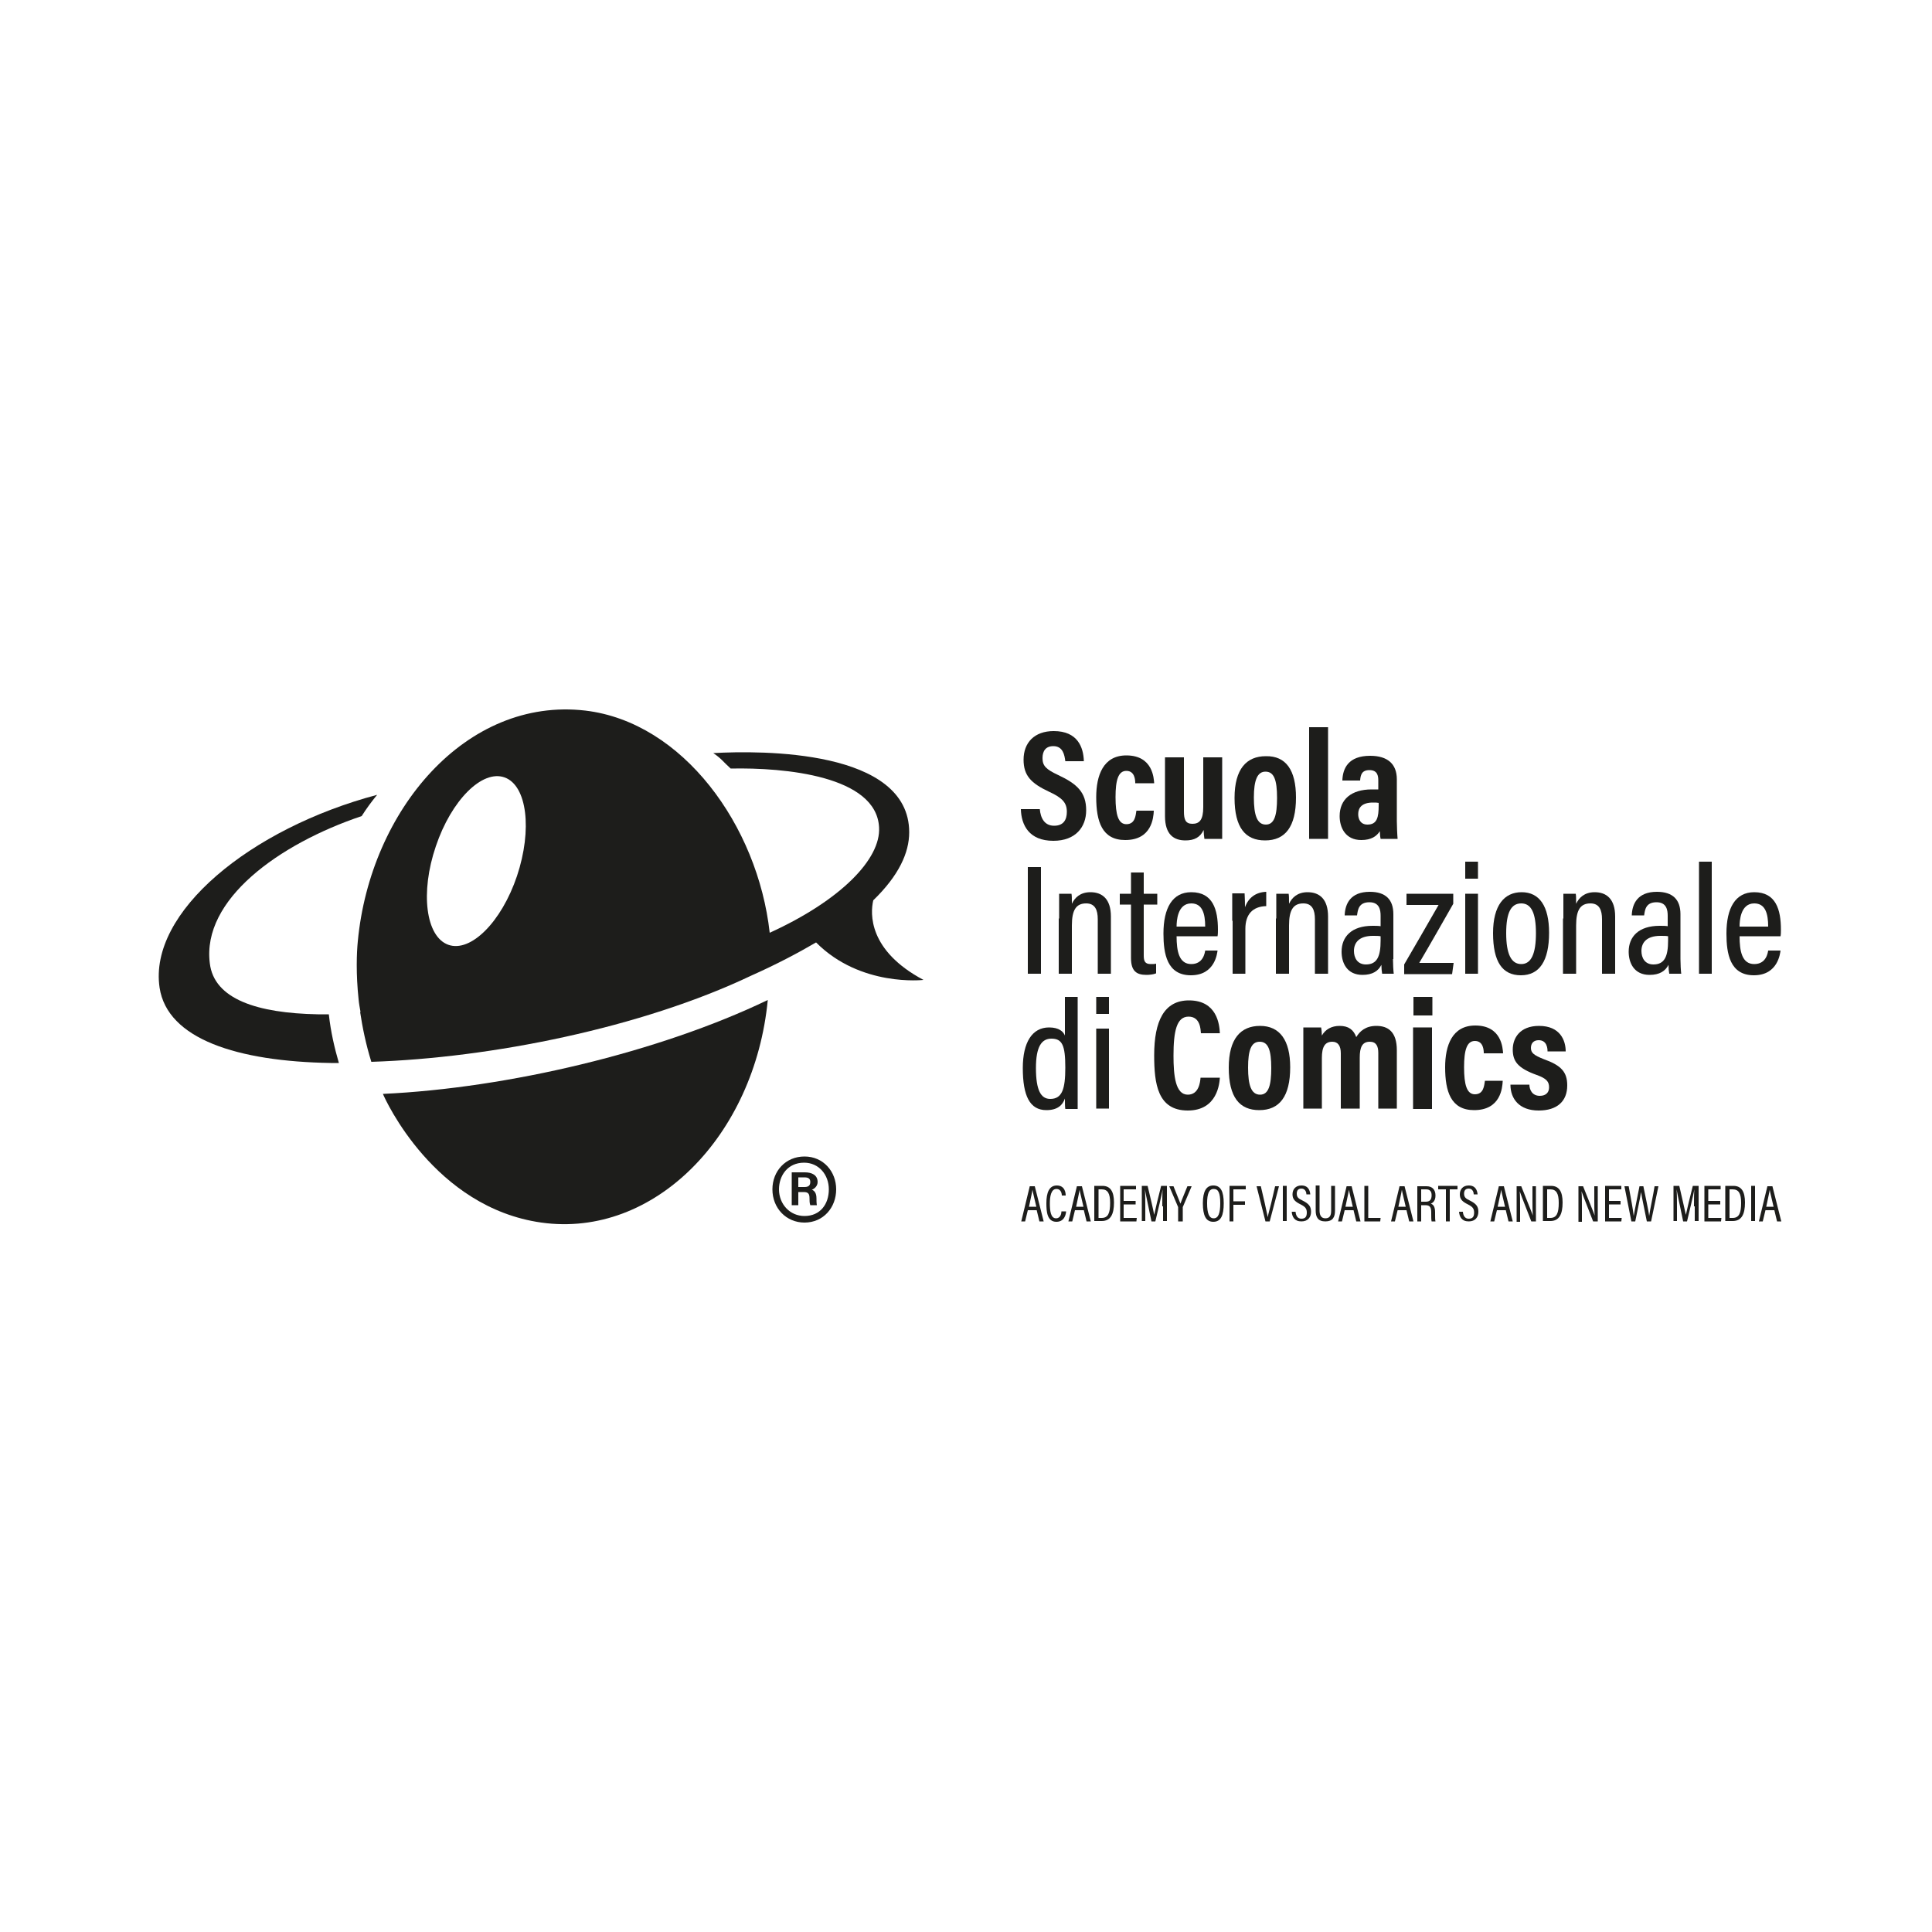 <?xml version="1.0" encoding="utf-8"?>
<!-- Generator: Adobe Illustrator 25.2.0, SVG Export Plug-In . SVG Version: 6.00 Build 0)  -->
<svg version="1.1" id="Livello_1" xmlns="http://www.w3.org/2000/svg" xmlns:xlink="http://www.w3.org/1999/xlink" x="0px" y="0px"
	 viewBox="0 0 500 500" style="enable-background:new 0 0 500 500;" xml:space="preserve">
<style type="text/css">
	.st0{fill:#1D1D1B;}
</style>
<g>
	<path class="st0" d="M216.4,307.8c0,4.7-3.3,8.6-8.2,8.6c-4.7,0-8.3-3.7-8.3-8.6c0-4.7,3.4-8.5,8.3-8.5
		C213.1,299.3,216.4,303.2,216.4,307.8 M201.6,307.8c0,3.8,2.8,6.9,6.6,6.9c4.1,0,6.3-3.1,6.3-6.9c0-3.8-2.6-6.9-6.4-6.9
		C203.8,300.9,201.6,304.3,201.6,307.8 M204.9,311.9v-8.5h3.4c1.8,0,3.3,0.7,3.3,2.5c0,1.1-0.9,1.8-1.5,2c0.6,0.2,1.2,0.8,1.2,2.2
		c0,0.5,0,1.2,0.1,1.8h-1.7c-0.2-0.5-0.2-1.3-0.2-1.8c0-1.1-0.3-1.6-1.5-1.6h-1.4v3.4H204.9z M206.7,307.2h1.5
		c0.9,0,1.5-0.3,1.5-1.3c0-0.7-0.3-1.2-1.5-1.2h-1.6V307.2z"/>
	<path class="st0" d="M269.1,209.4c0.2,2.3,1.2,4.3,3.7,4.3c2.4,0,3.3-1.5,3.3-3.6c0-2.3-1.1-3.6-4.6-5.2c-4.7-2.2-6.6-4.2-6.6-8.3
		c0-4.4,2.8-7.4,7.8-7.4c6.2,0,7.7,4.2,7.8,7.8h-4.8c-0.2-1.6-0.6-3.9-3.1-3.9c-2,0-2.8,1.3-2.8,3.1c0,2,0.9,2.9,4.1,4.4
		c4.9,2.3,7.2,4.5,7.2,9.1c0,4.3-2.7,7.9-8.5,7.9c-6.3,0-8.3-4.1-8.4-8.2H269.1z"/>
	<path class="st0" d="M298.6,209.9c-0.1,1.7-0.5,7.5-7.4,7.5c-6,0-7.5-4.8-7.5-11.1c0-5.6,1.8-10.8,7.8-10.8c6.9,0,7.1,6,7.2,7.2
		h-4.9c0-0.8-0.1-3.2-2.3-3.2c-2.1,0-2.8,2.4-2.8,6.8c0,4.5,0.7,7,2.8,7c2.3,0,2.4-2.3,2.6-3.5H298.6z"/>
	<path class="st0" d="M316.3,210.9c0,3.1,0,5.1,0,6.2h-4.6c-0.1-0.6-0.2-1.6-0.2-2.3c-0.9,1.9-2.4,2.7-4.7,2.7c-3,0-5.3-1.5-5.3-6.3
		V196h4.9v14c0,2.1,0.4,3.2,2.2,3.2c1.8,0,2.8-1,2.8-4.3V196h4.9V210.9z"/>
	<path class="st0" d="M335.4,206.4c0,7.6-2.8,11.1-8,11.1c-5.1,0-7.9-3.3-7.9-11c0-7.5,3.1-10.8,8.1-10.8
		C332.8,195.6,335.4,199.3,335.4,206.4 M324.5,206.4c0,4.5,0.8,7,3.1,7c2.2,0,2.9-2.4,2.9-6.9c0-4.7-0.8-6.8-3-6.8
		C325.4,199.7,324.5,201.9,324.5,206.4"/>
	<rect x="338.8" y="188.2" class="st0" width="4.9" height="28.9"/>
	<path class="st0" d="M361.5,212.5c0,1,0.1,3.6,0.2,4.6h-4.4c-0.1-0.4-0.2-1.4-0.2-2c-0.8,1.3-2.2,2.3-4.8,2.3
		c-4.1,0-5.6-3.2-5.6-6.2c0-4.3,3-6.9,8.3-6.9c0.7,0,1.2,0,1.7,0V202c0-1.2-0.2-2.7-2.3-2.7c-2,0-2.3,1.3-2.4,2.7h-4.6
		c0.1-3.1,1.5-6.4,7.2-6.4c4.5,0,6.9,2.1,6.9,6.1V212.5z M356.9,207.8c-0.5-0.1-0.9-0.1-1.6-0.1c-2.8,0-3.8,1.3-3.8,3
		c0,1.3,0.6,2.7,2.4,2.7c2.5,0,2.9-1.9,2.9-5V207.8z"/>
	<rect x="266" y="224.4" class="st0" width="3.4" height="27.6"/>
	<path class="st0" d="M274.1,237.7c0-4.2,0-5.4,0-6.4h3.2c0.1,0.5,0.1,1.3,0.1,2.6c0.7-1.5,2.1-3,4.8-3c3.1,0,5.3,1.8,5.3,6.3V252
		h-3.4v-14.1c0-2.4-0.7-4.1-3-4.1c-2.6,0-3.7,1.7-3.7,5.7V252h-3.4V237.7z"/>
	<path class="st0" d="M289.8,231.3h2.9v-5.5h3.3v5.5h3.5v2.8H296v13.2c0,1.4,0.3,2.2,1.8,2.2c0.5,0,1,0,1.4-0.1v2.5
		c-0.7,0.3-1.8,0.4-2.5,0.4c-2.6,0-4-1-4-4.4v-13.8h-2.9V231.3z"/>
	<path class="st0" d="M304.5,242.3c0,3.8,0.6,7.2,3.8,7.2c3.1,0,3.5-2.9,3.6-3.5h3.2c-0.1,0.6-0.6,6.4-6.9,6.4
		c-6.2,0-7.1-5.6-7.1-10.8c0-6.6,2.3-10.7,7.2-10.7c5.6,0,6.9,4.5,6.9,9.7c0,0.5,0,1.2-0.1,1.7H304.5z M311.9,239.8
		c0-3.3-0.7-6-3.6-6c-3.6,0-3.8,4.6-3.8,6H311.9z"/>
	<path class="st0" d="M318.9,238.3c0-3.3,0-5.6,0-7.1h3.2c0,0.5,0.1,1.4,0.1,3.6c0.9-2.5,2.8-3.9,5.5-4v3.7
		c-3.5,0.1-5.4,2.1-5.4,5.9V252h-3.3V238.3z"/>
	<path class="st0" d="M330.3,237.7c0-4.2,0-5.4,0-6.4h3.2c0.1,0.5,0.1,1.3,0.1,2.6c0.7-1.5,2.1-3,4.8-3c3.1,0,5.3,1.8,5.3,6.3V252
		h-3.4v-14.1c0-2.4-0.7-4.1-3-4.1c-2.6,0-3.7,1.7-3.7,5.7V252h-3.4V237.7z"/>
	<path class="st0" d="M360.5,248.2c0,1.2,0.1,3.1,0.2,3.8h-3c-0.1-0.5-0.2-1.5-0.2-2.3c-0.8,1.6-2.3,2.6-4.9,2.6c-4,0-5.4-3.1-5.4-6
		c0-3.9,2.6-6.7,8-6.7c0.9,0,1.5,0,2.1,0.1v-2.7c0-1.5-0.3-3.5-2.9-3.5c-2.8,0-3,2-3.2,3.4h-3.2c0.1-3,1.5-6.1,6.5-6.1
		c4.1,0,6.1,2,6.1,5.8V248.2z M357.3,242.3c-0.5-0.1-1.1-0.1-2-0.1c-3.5,0-4.9,1.7-4.9,3.9c0,1.8,0.9,3.5,3.1,3.5
		c2.9,0,3.8-2.1,3.8-6.2V242.3z"/>
	<path class="st0" d="M363.4,249.6c2.1-3.6,6.1-10.5,8.9-15.4H364v-2.9h12.1v2.6c-2,3.5-6.2,10.9-8.8,15.3h8.9l-0.4,2.9h-12.4V249.6
		z"/>
	<path class="st0" d="M379.2,231.3h3.3V252h-3.3V231.3z M379.2,223h3.3v4.4h-3.3V223z"/>
	<path class="st0" d="M400.9,241.4c0,7.3-2.5,11-7.3,11c-4.8,0-7.2-3.5-7.2-10.9c0-7.2,2.9-10.6,7.4-10.6
		C398.4,230.9,400.9,234.5,400.9,241.4 M389.8,241.5c0,5.4,1.3,8,3.9,8c2.6,0,3.8-2.7,3.8-8c0-5.2-1.2-7.7-3.8-7.7
		C391.1,233.8,389.8,236.1,389.8,241.5"/>
	<path class="st0" d="M404.6,237.7c0-4.2,0-5.4,0-6.4h3.2c0.1,0.5,0.1,1.3,0.1,2.6c0.7-1.5,2.1-3,4.8-3c3.1,0,5.3,1.8,5.3,6.3V252
		h-3.4v-14.1c0-2.4-0.7-4.1-3-4.1c-2.6,0-3.7,1.7-3.7,5.7V252h-3.4V237.7z"/>
	<path class="st0" d="M434.9,248.2c0,1.2,0.1,3.1,0.2,3.8H432c-0.1-0.5-0.2-1.5-0.2-2.3c-0.8,1.6-2.3,2.6-4.9,2.6
		c-4,0-5.4-3.1-5.4-6c0-3.9,2.6-6.7,8-6.7c0.9,0,1.5,0,2.1,0.1v-2.7c0-1.5-0.3-3.5-2.9-3.5c-2.8,0-3,2-3.2,3.4h-3.2
		c0.1-3,1.5-6.1,6.5-6.1c4.1,0,6.1,2,6.1,5.8V248.2z M431.7,242.3c-0.5-0.1-1-0.1-2-0.1c-3.5,0-4.9,1.7-4.9,3.9
		c0,1.8,0.9,3.5,3.1,3.5c2.9,0,3.8-2.1,3.8-6.2V242.3z"/>
	<rect x="439.7" y="223" class="st0" width="3.3" height="29"/>
	<path class="st0" d="M450.2,242.3c0,3.8,0.6,7.2,3.8,7.2c3.1,0,3.5-2.9,3.6-3.5h3.2c-0.1,0.6-0.6,6.4-6.9,6.4
		c-6.2,0-7.1-5.6-7.1-10.8c0-6.6,2.3-10.7,7.2-10.7c5.6,0,6.9,4.5,6.9,9.7c0,0.5,0,1.2-0.1,1.7H450.2z M457.6,239.8
		c0-3.3-0.7-6-3.6-6c-3.6,0-3.8,4.6-3.8,6H457.6z"/>
	<path class="st0" d="M278.9,258v23.6c0,2.1,0,4.2,0,5.4h-3.2c-0.1-0.5-0.1-1.8-0.1-2.7c-0.6,1.7-1.9,3-4.8,3
		c-4.3,0-6.1-3.7-6.1-10.9c0-6.6,2.4-10.5,6.8-10.5c2.6,0,3.7,1.1,4.1,2.1v-10H278.9z M268.1,276.4c0,5.8,1.3,8,3.7,8
		c3.1,0,3.9-2.6,3.9-8.1c0-5.8-0.8-7.5-3.6-7.5C269.6,268.8,268.1,270.8,268.1,276.4"/>
	<path class="st0" d="M283.7,266.2h3.3v20.7h-3.3V266.2z M283.7,258h3.3v4.4h-3.3V258z"/>
	<path class="st0" d="M315.7,278.9c-0.1,1.4-0.6,8.5-8.3,8.5c-7.8,0-8.7-6.9-8.7-14.3c0-8.9,2.6-14.2,9-14.2c7.3,0,7.9,6.3,8,8.5
		h-4.9c-0.1-0.9-0.1-4.3-3.2-4.3c-3.1,0-3.9,3.8-3.9,10.1c0,5.2,0.5,10.1,3.7,10.1c2.9,0,3.2-3.3,3.3-4.4H315.7z"/>
	<path class="st0" d="M333.9,276.2c0,7.6-2.8,11.1-8,11.1c-5.1,0-7.9-3.3-7.9-11c0-7.5,3.1-10.8,8.1-10.8
		C331.2,265.5,333.9,269.2,333.9,276.2 M323,276.3c0,4.5,0.8,7,3.1,7c2.2,0,2.9-2.4,2.9-6.9c0-4.7-0.8-6.8-3-6.8
		C323.8,269.6,323,271.8,323,276.3"/>
	<path class="st0" d="M337.3,272.2c0-4.2,0-5.4,0-6.3h4.6c0.1,0.4,0.2,1.5,0.2,2.1c0.9-1.6,2.5-2.5,4.6-2.5c2.3,0,3.6,1,4.3,2.9
		c0.9-1.5,2.4-2.9,5.2-2.9c3,0,5.3,1.5,5.3,6.3v15.1h-4.8v-14.4c0-1.7-0.5-2.9-2.2-2.9c-2,0-2.6,1.5-2.6,4.1v13.2H347v-14.3
		c0-1.9-0.7-3-2.2-3c-1.9,0-2.7,1.3-2.7,4.2v13.1h-4.8V272.2z"/>
	<path class="st0" d="M365.7,265.9h4.9v21.1h-4.9V265.9z M365.8,258h4.9v4.8h-4.9V258z"/>
	<path class="st0" d="M388.9,279.8c-0.1,1.7-0.5,7.5-7.4,7.5c-6,0-7.5-4.8-7.5-11.1c0-5.6,1.8-10.8,7.8-10.8c6.9,0,7.1,6,7.2,7.2
		H384c0-0.8-0.1-3.2-2.3-3.2c-2.1,0-2.8,2.4-2.8,6.8c0,4.5,0.7,7,2.8,7c2.3,0,2.4-2.3,2.6-3.5H388.9z"/>
	<path class="st0" d="M395.8,280.6c0,1.4,0.7,3,2.7,3c1.6,0,2.4-0.9,2.4-2.2c0-1.5-0.7-2.3-3.2-3.2c-5-1.8-6.2-3.6-6.2-6.6
		c0-2.9,1.8-6.1,6.8-6.1c5.5,0,6.9,3.8,6.9,6.6h-4.7c0-0.7-0.1-2.9-2.3-2.9c-1.3,0-2,0.8-2,2c0,1.3,0.8,1.9,3.3,2.9
		c4.5,1.6,6.1,3.3,6.1,6.8c0,4.1-2.6,6.5-7.4,6.5c-5,0-7.3-3-7.3-6.7H395.8z"/>
	<path class="st0" d="M140.1,316.4c29.2,4.1,55.2-22.5,58.6-57.6c-28.1,13.5-67.3,22.8-99.6,24.3
		C99.7,284.6,112.4,312.5,140.1,316.4"/>
	<path class="st0" d="M82.2,262.5c-15.6-0.3-26.8-3.9-27.9-13.2c-2.1-16.5,17.9-30.9,39.3-38.1c1.2-1.9,2.6-3.8,4-5.5
		c-32.8,8.7-59.2,30.4-56.3,49.9c2,13.3,20.1,19.1,44.3,19.5c0.7,0,1.4,0,2.1,0c-1.1-3.8-2.1-8-2.6-12.6
		C84.1,262.5,83.2,262.5,82.2,262.5"/>
	<path class="st0" d="M226,233c6.6-6.4,9.3-12.3,9.3-17.6c0-21.5-38.3-21.2-50.7-20.5c2.2,1.5,2.5,2.2,4.5,4
		c14-0.3,37.7,1.9,38.4,15.2c0.5,8.2-9.9,18.9-28.3,27.3c-3.1-27.8-22.5-54.5-47.7-57.5c-30.9-3.6-55.7,25.8-58.9,59.7
		c-0.3,3-0.5,8.4,0.2,15c0.1,1.1,0.3,2.2,0.5,3.3c0,0,0,0-0.1,0c0.6,4,1.5,8.4,2.9,12.9c31-1,69.9-8.8,98.3-22.3
		c6.5-2.9,12-5.8,16.8-8.6c11.5,11.6,27.8,9.7,27.8,9.7C224.7,246,225.2,236.4,226,233 M133.8,226.7c-4,11.9-12,19.9-17.8,17.8
		c-5.8-2.1-7.3-13.5-3.2-25.5c4-11.9,12-19.9,17.8-17.8C136.4,203.3,137.8,214.7,133.8,226.7"/>
	<path class="st0" d="M266,313.2l-0.7,2.9h-1l2.2-9.1h1.3l2.3,9.1h-1.1l-0.7-2.9H266z M268.2,312.3c-0.5-2.2-0.9-3.7-1-4.4h0
		c-0.1,0.8-0.5,2.4-0.9,4.4H268.2z"/>
	<path class="st0" d="M275.9,313.5c0,0.5-0.3,2.7-2.5,2.7c-2.4,0-2.6-2.6-2.6-4.8c0-2.7,0.7-4.6,2.7-4.6c2.2,0,2.3,2.1,2.3,2.6h-1
		c0-0.3-0.1-1.7-1.4-1.7c-1.4,0-1.7,2-1.7,3.7c0,1.9,0.2,3.9,1.6,3.9c1.2,0,1.4-1.3,1.4-1.8H275.9z"/>
	<path class="st0" d="M278.2,313.2l-0.7,2.9h-1c0,0,2.2-9.1,2.2-9.1h1.3l2.3,9.1h-1.1l-0.7-2.9H278.2z M280.4,312.3
		c-0.5-2.2-0.9-3.7-1-4.4h0c-0.1,0.8-0.5,2.4-0.9,4.4H280.4z"/>
	<path class="st0" d="M283.3,306.9h2c2.1,0,3,1.5,3,4.3c0,3.1-0.9,4.8-3.2,4.8h-1.9V306.9z M284.3,315.2h0.8c1.7,0,2.2-1.3,2.2-3.9
		c0-2.4-0.6-3.5-2.2-3.5h-0.8V315.2z"/>
	<polygon class="st0" points="293.9,311.7 290.8,311.7 290.8,315.2 294.2,315.2 294.1,316.1 289.9,316.1 289.9,306.9 294,306.9 
		294,307.8 290.8,307.8 290.8,310.8 293.9,310.8 	"/>
	<path class="st0" d="M300.8,312.2c0-1.7,0-3.4,0.1-4.4h0c-0.3,1.6-1.2,5.4-1.9,8.3h-1c-0.5-2.5-1.4-6.6-1.7-8.3h0
		c0.1,1.1,0.1,3.1,0.1,4.6v3.6h-0.9v-9.1h1.5c0.7,2.9,1.5,6.3,1.7,7.5h0c0.2-1,1.1-4.8,1.8-7.5h1.5v9.1h-1V312.2z"/>
	<path class="st0" d="M304.9,316.1v-3.5c0-0.1,0-0.2,0-0.2l-2.3-5.4h1.1c0.6,1.5,1.5,3.7,1.8,4.5c0.3-0.9,1.2-3,1.8-4.5h1.1
		l-2.3,5.4c0,0,0,0.1,0,0.2v3.5H304.9z"/>
	<path class="st0" d="M316.7,311.4c0,3.1-0.7,4.8-2.7,4.8c-1.9,0-2.7-1.6-2.7-4.8c0-3.1,0.9-4.6,2.7-4.6
		C315.9,306.8,316.7,308.3,316.7,311.4 M312.4,311.4c0,2.6,0.5,3.9,1.7,3.9c1.2,0,1.7-1.3,1.7-3.9c0-2.7-0.5-3.7-1.7-3.7
		C312.9,307.7,312.4,308.9,312.4,311.4"/>
	<polygon class="st0" points="318.2,306.9 322.4,306.9 322.4,307.8 319.2,307.8 319.2,310.9 322.2,310.9 322.2,311.8 319.2,311.8 
		319.2,316.1 318.2,316.1 	"/>
	<path class="st0" d="M327.5,316.1l-2.3-9.1h1.1l1,4.3c0.3,1.3,0.6,2.9,0.8,3.7h0c0.1-0.8,0.6-2.4,0.9-3.7l1-4.3h1l-2.4,9.1H327.5z"
		/>
	<rect x="332" y="306.9" class="st0" width="1" height="9.1"/>
	<path class="st0" d="M335.3,313.7c0.1,0.9,0.5,1.7,1.5,1.7c1,0,1.4-0.5,1.4-1.6c0-1-0.4-1.5-1.6-2.1c-1.4-0.7-2.1-1.3-2.1-2.6
		c0-1.3,0.8-2.3,2.3-2.3c1.8,0,2.2,1.3,2.3,2.3h-1c0-0.4-0.2-1.5-1.3-1.5c-0.9,0-1.2,0.6-1.2,1.3c0,0.9,0.4,1.3,1.5,1.8
		c1.6,0.8,2.2,1.5,2.2,2.9c0,1.4-0.8,2.5-2.5,2.5c-1.8,0-2.4-1.2-2.5-2.5H335.3z"/>
	<path class="st0" d="M341.5,306.9v6.4c0,1,0.3,2,1.5,2c1.2,0,1.5-0.8,1.5-2v-6.4h1v6.4c0,1.7-0.6,2.8-2.5,2.8
		c-1.9,0-2.5-1.1-2.5-2.8v-6.5H341.5z"/>
	<path class="st0" d="M348,313.2l-0.7,2.9h-1c0,0,2.2-9.1,2.2-9.1h1.3l2.3,9.1H351l-0.7-2.9H348z M350.1,312.3
		c-0.5-2.2-0.9-3.7-1-4.4h0c-0.1,0.8-0.5,2.4-0.9,4.4H350.1z"/>
	<polygon class="st0" points="353.1,306.9 354.1,306.9 354.1,315.2 357.3,315.2 357.2,316.1 353.1,316.1 	"/>
	<path class="st0" d="M361.7,313.2l-0.7,2.9h-1c0,0,2.2-9.1,2.2-9.1h1.3l2.3,9.1h-1.1l-0.7-2.9H361.7z M363.8,312.3
		c-0.5-2.2-0.9-3.7-1-4.4h0c-0.1,0.8-0.5,2.4-0.9,4.4H363.8z"/>
	<path class="st0" d="M367.8,311.9v4.2h-1v-9.1h2.4c1.5,0,2.3,0.9,2.3,2.4c0,1.4-0.7,1.9-1.2,2.1c0.8,0.3,1.1,1,1.1,2.3v0.4
		c0,0.8,0,1.5,0.1,1.9h-1c-0.1-0.4-0.1-1.2-0.1-2v-0.3c0-1.3-0.3-1.9-1.5-1.9H367.8z M367.8,311h1.2c1.1,0,1.5-0.6,1.5-1.7
		c0-0.9-0.4-1.5-1.4-1.5h-1.3V311z"/>
	<polygon class="st0" points="374.2,307.8 372.2,307.8 372.2,306.9 377.2,306.9 377.2,307.8 375.2,307.8 375.2,316.1 374.2,316.1 	
		"/>
	<path class="st0" d="M378.6,313.7c0.1,0.9,0.5,1.7,1.5,1.7c1,0,1.4-0.5,1.4-1.6c0-1-0.4-1.5-1.6-2.1c-1.4-0.7-2.1-1.3-2.1-2.6
		c0-1.3,0.8-2.3,2.3-2.3c1.8,0,2.2,1.3,2.3,2.3h-1c0-0.4-0.2-1.5-1.3-1.5c-0.9,0-1.2,0.6-1.2,1.3c0,0.9,0.4,1.3,1.5,1.8
		c1.6,0.8,2.2,1.5,2.2,2.9c0,1.4-0.8,2.5-2.5,2.5c-1.8,0-2.4-1.2-2.5-2.5H378.6z"/>
	<path class="st0" d="M387.4,313.2l-0.7,2.9h-1l2.2-9.1h1.3l2.3,9.1h-1.1l-0.7-2.9H387.4z M389.5,312.3c-0.5-2.2-0.9-3.7-1-4.4h0
		c-0.1,0.8-0.5,2.4-0.9,4.4H389.5z"/>
	<path class="st0" d="M392.5,316.1v-9.1h1.2c2.5,6.3,2.9,7.2,3,7.6h0c-0.1-1.2-0.1-2.6-0.1-4.1v-3.5h0.9v9.1h-1.2
		c-2.6-6.6-2.9-7.5-3-7.8h0c0.1,1.1,0.1,2.6,0.1,4.3v3.6H392.5z"/>
	<path class="st0" d="M399.4,306.9h2c2.1,0,3,1.5,3,4.3c0,3.1-0.9,4.8-3.2,4.8h-1.9V306.9z M400.4,315.2h0.8c1.7,0,2.2-1.3,2.2-3.9
		c0-2.4-0.6-3.5-2.2-3.5h-0.8V315.2z"/>
	<path class="st0" d="M408.5,316.1v-9.1h1.2c2.5,6.3,2.9,7.2,3,7.6h0c-0.1-1.2-0.1-2.6-0.1-4.1v-3.5h0.9v9.1h-1.2
		c-2.6-6.6-2.9-7.5-3-7.8h0c0.1,1.1,0.1,2.6,0.1,4.3v3.6H408.5z"/>
	<polygon class="st0" points="419.4,311.7 416.4,311.7 416.4,315.2 419.7,315.2 419.6,316.1 415.4,316.1 415.4,306.9 419.6,306.9 
		419.6,307.8 416.4,307.8 416.4,310.8 419.4,310.8 	"/>
	<path class="st0" d="M422.2,316.1l-1.8-9.1h1.1c0.6,3.2,1.2,6.5,1.3,7.7h0c0.2-1.3,1.1-5.6,1.5-7.7h1c0.4,2.1,1.4,6.5,1.5,7.7h0
		c0.2-1.6,1.1-5.6,1.4-7.7h1l-1.9,9.1h-1.1c-0.4-2.1-1.3-6.2-1.5-7.6h0c-0.2,1.5-1.1,5.5-1.5,7.6H422.2z"/>
	<path class="st0" d="M438.4,312.2c0-1.7,0-3.4,0.1-4.4h0c-0.3,1.6-1.2,5.4-1.9,8.3h-1c-0.5-2.5-1.4-6.6-1.7-8.3h0
		c0.1,1.1,0.1,3.1,0.1,4.6v3.6h-0.9v-9.1h1.5c0.7,2.9,1.4,6.3,1.7,7.5h0c0.2-1,1.1-4.8,1.8-7.5h1.5v9.1h-1V312.2z"/>
	<polygon class="st0" points="445.2,311.7 442.1,311.7 442.1,315.2 445.5,315.2 445.4,316.1 441.1,316.1 441.1,306.9 445.3,306.9 
		445.3,307.8 442.1,307.8 442.1,310.8 445.2,310.8 	"/>
	<path class="st0" d="M446.6,306.9h2c2.1,0,3,1.5,3,4.3c0,3.1-0.9,4.8-3.2,4.8h-1.9V306.9z M447.6,315.2h0.8c1.7,0,2.2-1.3,2.2-3.9
		c0-2.4-0.6-3.5-2.2-3.5h-0.8V315.2z"/>
	<rect x="453.2" y="306.9" class="st0" width="1" height="9.1"/>
	<path class="st0" d="M456.9,313.2l-0.7,2.9h-1c0,0,2.2-9.1,2.2-9.1h1.3l2.3,9.1h-1.1l-0.7-2.9H456.9z M459,312.3
		c-0.5-2.2-0.9-3.7-1-4.4h0c-0.1,0.8-0.5,2.4-0.9,4.4H459z"/>
</g>
</svg>
